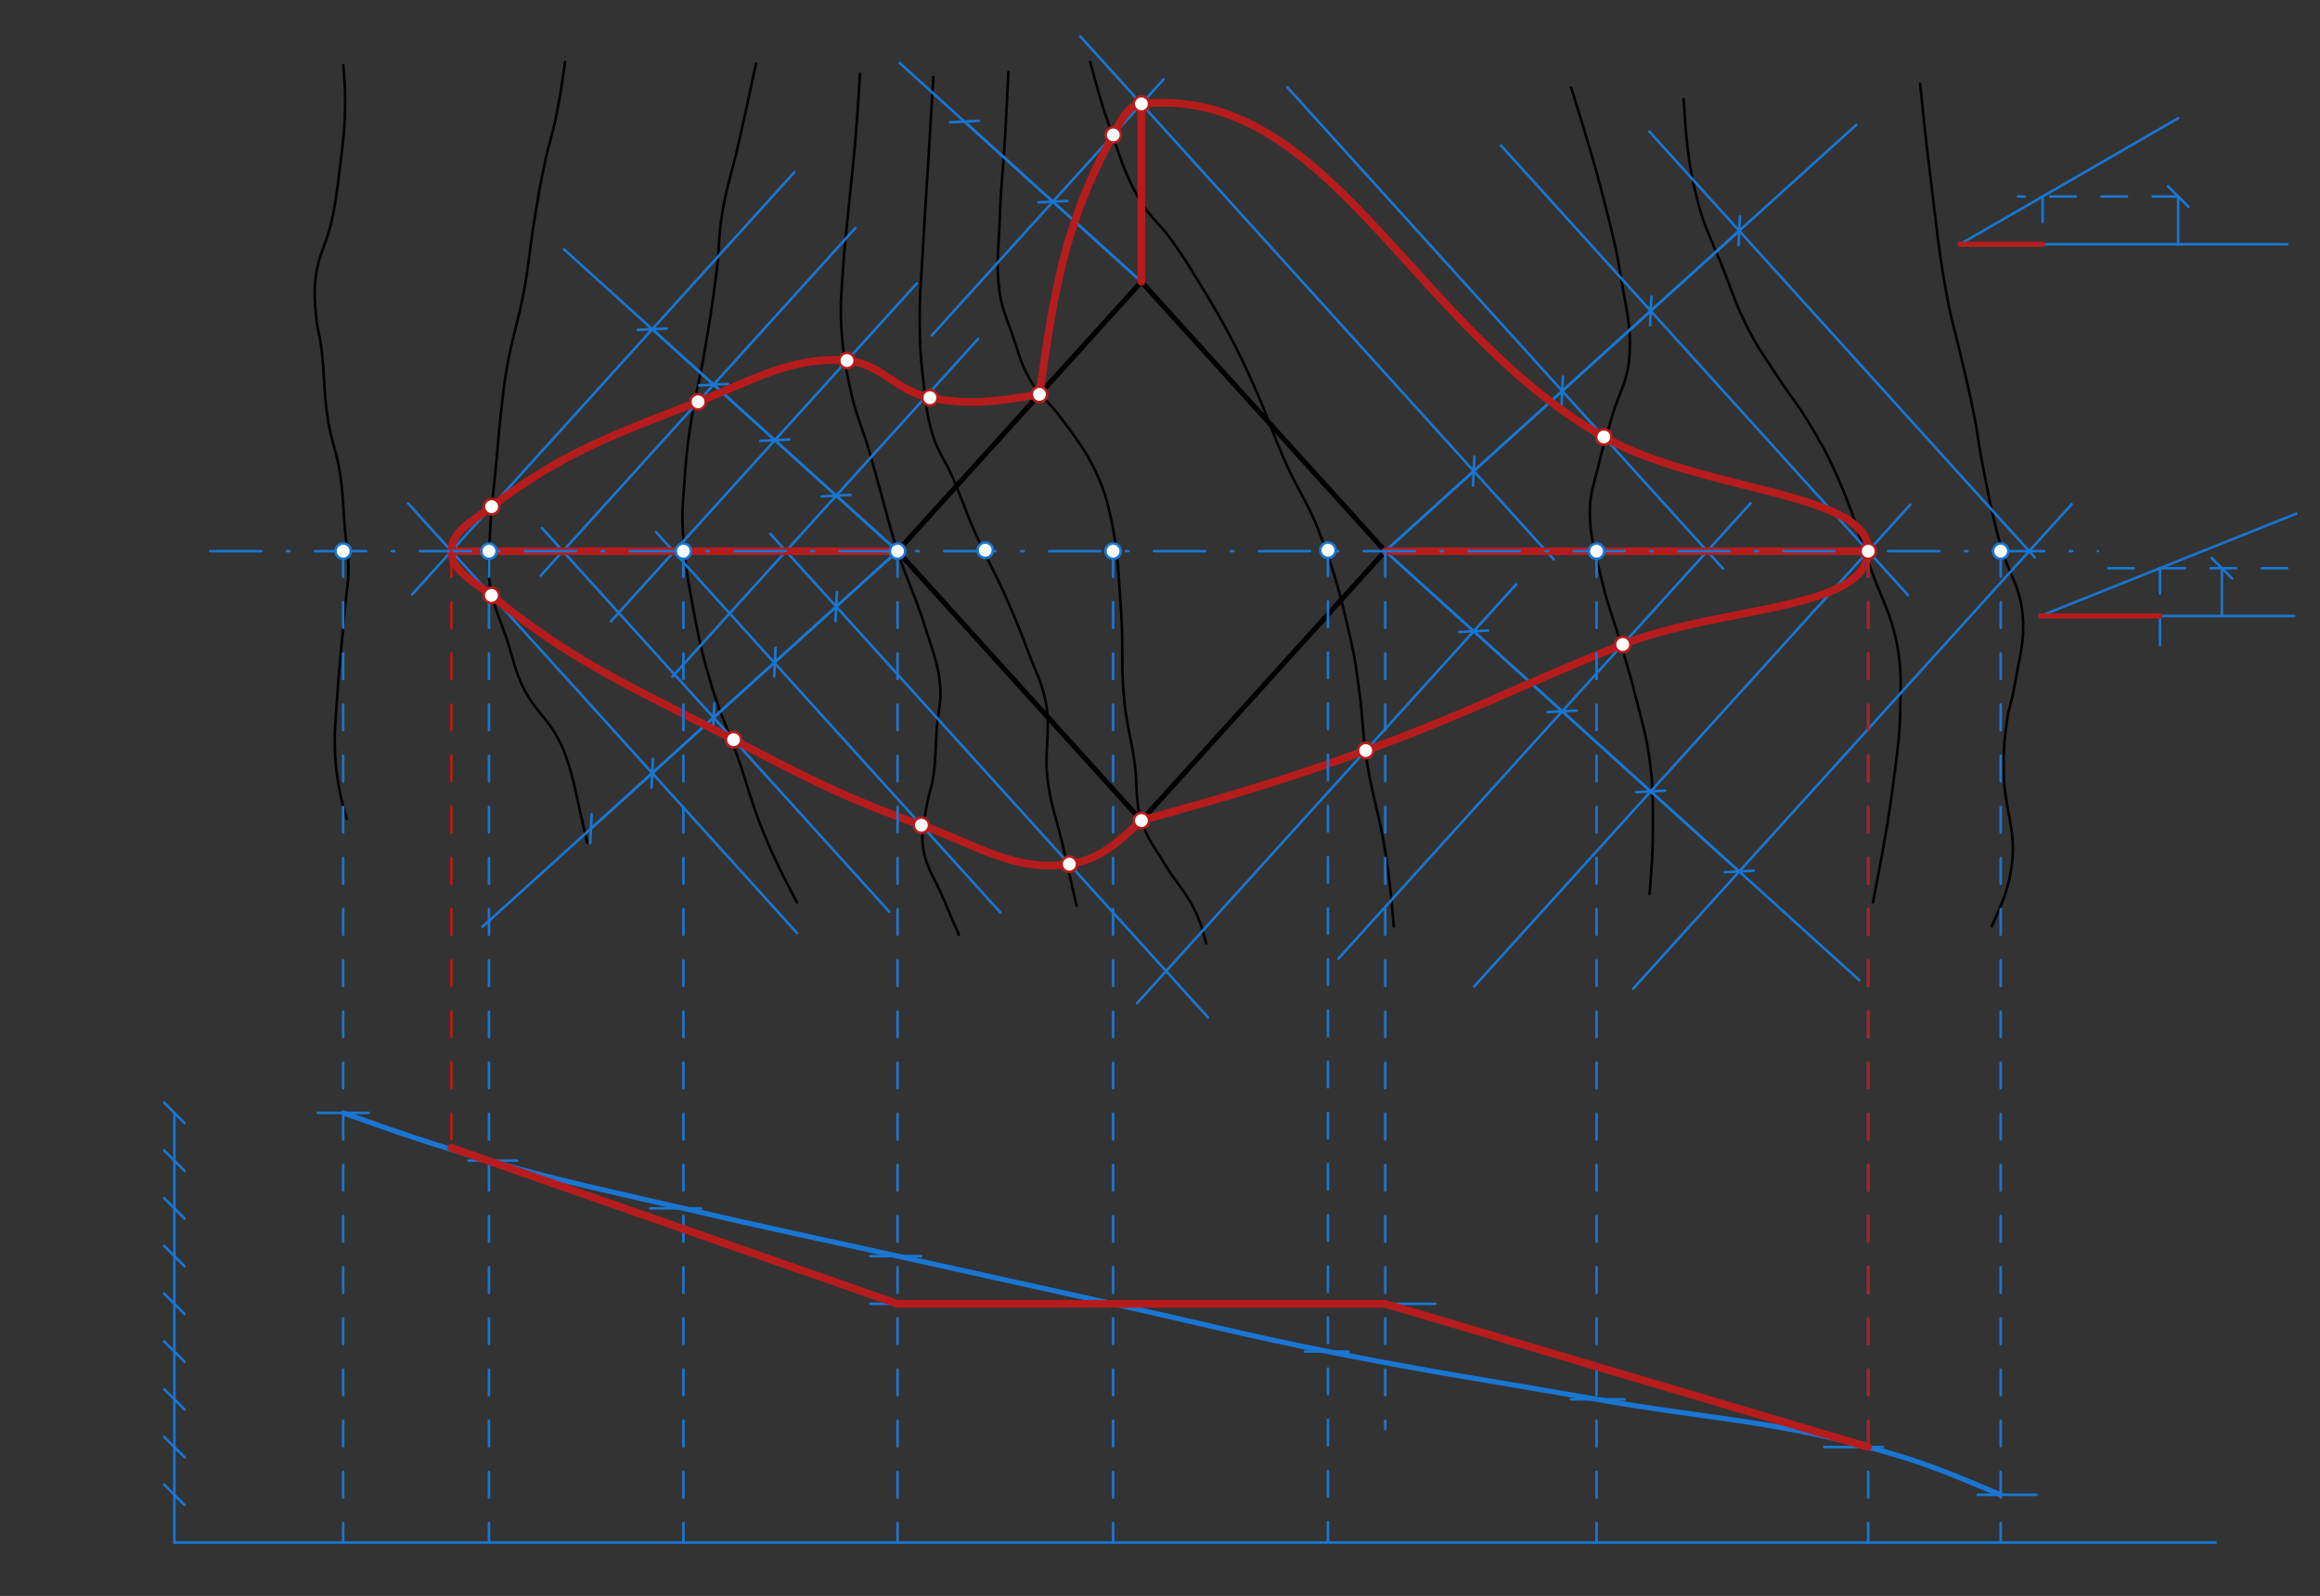 <svg xmlns="http://www.w3.org/2000/svg" class="svg--816" height="100%" preserveAspectRatio="xMidYMid meet" viewBox="0 0 907 624" width="100%"><rect x="0" y="0" width="907" height="624" fill="#333333" stroke="none"/><defs><marker id="marker-arrow" markerHeight="16" markerUnits="userSpaceOnUse" markerWidth="24" orient="auto-start-reverse" refX="24" refY="4" viewBox="0 0 24 8"><path d="M 0 0 L 24 4 L 0 8 z" stroke="inherit"></path></marker></defs><g class="aux-layer--949"></g><g class="main-layer--75a"><g class="element--733"><line stroke="#000000" stroke-dasharray="none" stroke-linecap="round" stroke-width="2" x1="350.889" x2="446.222" y1="215.493" y2="320.826"></line></g><g class="element--733"><line stroke="#000000" stroke-dasharray="none" stroke-linecap="round" stroke-width="2" x1="350.889" x2="446.222" y1="215.493" y2="110.16"></line></g><g class="element--733"><line stroke="#000000" stroke-dasharray="none" stroke-linecap="round" stroke-width="2" x1="446.222" x2="541.556" y1="110.16" y2="215.493"></line></g><g class="element--733"><line stroke="#000000" stroke-dasharray="none" stroke-linecap="round" stroke-width="2" x1="541.556" x2="446.222" y1="215.493" y2="320.826"></line></g><g class="element--733"><path d="M 134.222 25.493 C 134.778 32.566, 135.079 36.4, 134.889 43.493 C 134.656 52.192, 133.963 56.791, 132.889 65.493 C 131.839 73.999, 131.402 78.524, 129.556 86.826 C 127.716 95.101, 124.727 99.258, 123.556 107.493 C 122.685 113.616, 123.038 117.241, 123.556 123.493 C 123.949 128.247, 124.935 130.709, 125.556 135.493 C 127.024 146.815, 126.445 152.962, 128.222 164.16 C 129.53 172.401, 131.601 176.587, 132.889 184.826 C 134.272 193.675, 134.095 198.427, 134.889 207.493 C 135.426 213.625, 136.234 216.8, 136.222 222.826 C 136.211 228.592, 135.408 231.628, 134.889 237.493 C 133.52 252.948, 132.555 260.747, 131.556 276.16 C 131.161 282.255, 130.746 285.454, 130.889 291.493 C 131.026 297.288, 131.287 300.445, 132.222 306.16 C 133.136 311.744, 133.992 314.722, 135.556 320.16" fill="none" stroke="#000000" stroke-linecap="round" stroke-width="1"></path></g><g class="element--733"><path d="M 220.889 24.16 C 219.775 32.381, 219.191 36.693, 217.556 44.826 C 216.002 52.554, 214.523 56.429, 212.889 64.16 C 211.051 72.851, 210.331 77.37, 208.889 86.16 C 207.108 97.019, 206.871 102.721, 204.889 113.493 C 202.684 125.477, 200.321 131.515, 198.222 143.493 C 196.799 151.615, 196.462 155.912, 195.556 164.16 C 194.915 169.989, 194.75 172.961, 194.222 178.826 C 193.144 190.822, 192.084 196.918, 191.556 208.826 C 191.205 216.734, 190.392 221.204, 191.556 228.826 C 192.856 237.345, 195.441 241.696, 198.222 250.16 C 200.767 257.904, 201.319 262.429, 204.889 269.493 C 208.988 277.606, 213.946 280.757, 218.222 288.826 C 220.567 293.251, 221.381 295.99, 222.889 300.826 C 224.575 306.232, 224.919 309.226, 226.222 314.826 C 227.584 320.679, 228.244 323.629, 229.556 329.493" fill="none" stroke="#000000" stroke-linecap="round" stroke-width="1"></path></g><g class="element--733"><path d="M 295.556 24.826 C 292.952 37.085, 291.639 43.267, 288.889 55.493 C 286.31 66.959, 284.079 72.727, 282.222 84.16 C 280.871 92.483, 281.247 97.04, 280.222 105.493 C 278.707 117.991, 277.647 124.386, 275.556 136.826 C 273.406 149.612, 271.386 156.067, 269.556 168.826 C 268.425 176.703, 268.106 180.864, 267.556 188.826 C 267.08 195.698, 266.565 199.372, 266.889 206.16 C 267.542 219.848, 268.994 227.25, 271.556 240.826 C 273.616 251.746, 274.994 257.535, 278.222 268.16 C 281.562 279.151, 284.354 284.545, 288.222 295.493 C 292.341 307.15, 293.614 313.503, 298.222 324.826 C 302.833 336.157, 305.884 341.987, 311.556 352.826" fill="none" stroke="#000000" stroke-linecap="round" stroke-width="1"></path></g><g class="element--733"><path d="M 336.222 28.826 C 335.53 39.995, 335.178 45.677, 334.222 56.826 C 333.31 67.471, 332.573 72.833, 331.556 83.493 C 330.717 92.28, 330.086 96.736, 329.556 105.493 C 329.027 114.218, 328.378 118.892, 328.889 127.493 C 329.514 138.03, 330.518 143.841, 332.889 154.16 C 334.854 162.713, 337.026 166.951, 339.556 175.493 C 341.515 182.107, 342.339 185.502, 344.222 192.16 C 346.863 201.494, 347.92 206.337, 350.889 215.493 C 354.707 227.27, 357.906 233.038, 361.556 244.826 C 364.373 253.926, 366.761 258.938, 367.556 268.16 C 368.107 274.559, 366.727 278.164, 366.222 284.826 C 365.658 292.283, 365.951 296.216, 364.889 303.493 C 364.191 308.273, 362.949 310.71, 362.222 315.493 C 361.272 321.74, 359.99 325.493, 360.889 331.493 C 362.095 339.543, 365.601 343.556, 368.889 351.493 C 371.214 357.106, 372.451 359.929, 374.889 365.493" fill="none" stroke="#000000" stroke-linecap="round" stroke-width="1"></path></g><g class="element--733"><path d="M 364.889 30.16 C 364.094 43.491, 363.697 50.162, 362.889 63.493 C 362.097 76.558, 361.578 83.113, 360.889 96.16 C 360.256 108.131, 359.46 114.299, 359.556 126.16 C 359.626 134.865, 359.869 139.524, 360.889 148.16 C 361.954 157.178, 362.168 162.344, 364.889 170.826 C 366.898 177.09, 369.495 179.986, 372.222 186.16 C 375.917 194.524, 377.204 199.121, 380.889 207.493 C 385.614 218.227, 388.831 223.426, 393.556 234.16 C 397.241 242.532, 399.007 246.925, 402.222 255.493 C 405.078 263.103, 407.501 267.072, 408.889 274.826 C 410.926 286.205, 408.101 293.207, 409.556 304.826 C 410.849 315.158, 413.167 320.426, 415.556 330.826 C 417.698 340.155, 418.763 344.827, 420.889 354.16" fill="none" stroke="#000000" stroke-linecap="round" stroke-width="1"></path></g><g class="element--733"><path d="M 394.222 28.16 C 393.738 38.545, 393.493 43.781, 392.889 54.16 C 392.175 66.411, 391.286 72.636, 390.889 84.826 C 390.501 96.727, 389.185 103.376, 390.889 114.826 C 391.799 120.944, 393.468 124.162, 395.556 130.16 C 398.167 137.665, 398.984 142.162, 402.889 148.826 C 406.579 155.123, 410.487 157.448, 414.889 163.493 C 420.602 171.339, 424.094 175.556, 428.222 184.16 C 431.407 190.797, 432.635 194.934, 434.222 202.16 C 437.252 215.954, 437.163 223.838, 438.222 238.16 C 439.276 252.404, 438.124 260.043, 439.556 274.16 C 440.523 283.694, 442.194 288.579, 443.556 298.16 C 444.832 307.146, 443.6 312.512, 446.222 320.826 C 448.484 327.998, 451.571 331.46, 455.556 338.16 C 459.747 345.207, 463.333 348.277, 466.889 355.493 C 469.314 360.415, 470.143 363.524, 471.556 368.826" fill="none" stroke="#000000" stroke-linecap="round" stroke-width="1"></path></g><g class="element--733"><path d="M 426.222 24.16 C 429.033 34.796, 430.53 40.463, 434.222 50.826 C 438.146 61.841, 439.756 68.293, 445.556 78.16 C 449.555 84.965, 453.532 87.596, 458.222 94.16 C 463.323 101.297, 465.63 105.29, 470.222 112.826 C 474.364 119.622, 476.509 123.147, 480.222 130.16 C 484.482 138.205, 486.494 142.504, 490.222 150.826 C 495.61 162.853, 497.487 169.477, 502.889 181.493 C 507.598 191.967, 511.469 196.92, 515.556 207.493 C 521.935 223.997, 524.303 233.473, 528.222 250.826 C 530.04 258.873, 530.457 263.247, 531.556 271.493 C 532.892 281.527, 532.688 286.871, 534.222 296.826 C 536.435 311.184, 539.281 318.464, 541.556 332.826 C 543.383 344.368, 543.904 350.516, 544.889 362.16" fill="none" stroke="#000000" stroke-linecap="round" stroke-width="1"></path></g><g class="element--733"><path d="M 614.222 34.16 C 620.502 54.386, 623.779 64.94, 628.889 85.493 C 631.041 94.151, 632.191 98.72, 633.556 107.493 C 635.589 120.561, 638.129 128.117, 636.889 140.826 C 636.038 149.548, 632.771 154.02, 630.222 162.826 C 627.999 170.509, 626.697 174.422, 624.889 182.16 C 623.297 188.97, 621.626 192.736, 621.556 199.493 C 621.445 210.109, 623.728 216.185, 626.222 226.826 C 628.727 237.51, 631.149 242.82, 634.222 253.493 C 636.436 261.182, 637.63 265.089, 639.556 272.826 C 641.916 282.312, 643.586 287.276, 644.889 296.826 C 646.234 306.681, 646.203 312.135, 646.222 322.16 C 646.243 332.974, 645.772 338.715, 644.889 349.493" fill="none" stroke="#000000" stroke-linecap="round" stroke-width="1"></path></g><g class="element--733"><path d="M 658.222 38.826 C 659.209 54.248, 659.781 63.175, 663.556 78.16 C 666.264 88.911, 669.382 94.279, 673.556 104.826 C 677.366 114.455, 678.889 119.756, 683.556 128.826 C 687.639 136.765, 690.62 140.566, 695.556 148.16 C 699.927 154.886, 702.779 158.013, 706.889 164.826 C 711.815 172.993, 714.36 177.478, 718.222 186.16 C 724.46 200.181, 726.327 208.148, 731.556 222.826 C 735.624 234.249, 739.3 239.98, 741.556 251.493 C 743.489 261.366, 743.064 267.251, 742.889 277.493 C 742.731 286.706, 742.049 291.621, 740.889 300.826 C 738.278 321.549, 736.192 332.321, 732.222 352.826" fill="none" stroke="#000000" stroke-linecap="round" stroke-width="1"></path></g><g class="element--733"><path d="M 750.667 32.826 C 752.131 47.193, 752.876 54.497, 754.667 68.826 C 757.063 87.998, 757.816 97.983, 761.333 116.826 C 763.024 125.881, 764.593 130.427, 766.667 139.493 C 768.856 149.065, 770.136 153.901, 772 163.493 C 773.23 169.822, 773.443 173.162, 774.667 179.493 C 777.241 192.815, 778.461 199.806, 782 212.826 C 784.907 223.523, 789.585 228.901, 790.667 239.493 C 791.831 250.895, 789.287 257.736, 787.333 269.493 C 786.538 274.281, 785.348 276.715, 784.667 281.493 C 783.52 289.543, 783.206 294.035, 783.333 302.16 C 783.548 315.822, 788.057 323.637, 786.667 336.826 C 785.606 346.888, 782.852 352.949, 778.667 362.16" fill="none" stroke="#000000" stroke-linecap="round" stroke-width="1"></path></g><g class="element--733"><line stroke="#1976D2" stroke-dasharray="none" stroke-linecap="round" stroke-width="1" x1="766.222" x2="894.222" y1="95.493" y2="95.493"></line></g><g class="element--733"><line stroke="#1976D2" stroke-dasharray="none" stroke-linecap="round" stroke-width="1" x1="766.222" x2="851.556" y1="95.493" y2="46.226"></line></g><g class="element--733"><line stroke="#1976D2" stroke-dasharray="none" stroke-linecap="round" stroke-width="1" x1="851.556" x2="851.556" y1="95.493" y2="76.827"></line><path d="M855.556,72.827 l-8,8" stroke="#1976D2" stroke-linecap="round" stroke-width="1" transform="rotate(90, 851.556, 76.827)"></path></g><g class="element--733"><line stroke="#1976D2" stroke-dasharray="10" stroke-linecap="round" stroke-width="1" x1="851.556" x2="788.889" y1="76.827" y2="76.827"></line></g><g class="element--733"><line stroke="#1976D2" stroke-dasharray="10" stroke-linecap="round" stroke-width="1" x1="798.553" x2="798.553" y1="76.827" y2="95.493"></line></g><g class="element--733"><line stroke="#B71C1C" stroke-dasharray="none" stroke-linecap="round" stroke-width="2" x1="766.222" x2="798.553" y1="95.493" y2="95.493"></line></g><g class="element--733"><line stroke="#1976D2" stroke-dasharray="none" stroke-linecap="round" stroke-width="1" x1="797.778" x2="896.889" y1="240.826" y2="240.826"></line></g><g class="element--733"><line stroke="#1976D2" stroke-dasharray="none" stroke-linecap="round" stroke-width="1" x1="797.778" x2="897.778" y1="240.826" y2="200.826"></line></g><g class="element--733"><line stroke="#1976D2" stroke-dasharray="none" stroke-linecap="round" stroke-width="1" x1="868.644" x2="868.644" y1="240.826" y2="222.16"></line><path d="M872.644,218.16 l-8,8" stroke="#1976D2" stroke-linecap="round" stroke-width="1" transform="rotate(90, 868.644, 222.16)"></path></g><g class="element--733"><line stroke="#1976D2" stroke-dasharray="10" stroke-linecap="round" stroke-width="1" x1="894.222" x2="822.222" y1="222.16" y2="222.16"></line></g><g class="element--733"><line stroke="#1976D2" stroke-dasharray="10" stroke-linecap="round" stroke-width="1" x1="844.443" x2="844.443" y1="222.16" y2="252.153"></line></g><g class="element--733"><line stroke="#B71C1C" stroke-dasharray="none" stroke-linecap="round" stroke-width="2" x1="797.778" x2="844.443" y1="240.826" y2="240.826"></line></g><g class="element--733"><line stroke="#1976D2" stroke-dasharray="none" stroke-linecap="round" stroke-width="1" x1="350.889" x2="220.465" y1="215.493" y2="97.451"></line></g><g class="element--733"><line stroke="#1976D2" stroke-dasharray="none" stroke-linecap="round" stroke-width="1" x1="350.889" x2="326.917" y1="215.493" y2="193.797"></line><path d="M330.917,189.797 l-8,8" stroke="#1976D2" stroke-linecap="round" stroke-width="1" transform="rotate(42.147, 326.917, 193.797)"></path></g><g class="element--733"><line stroke="#1976D2" stroke-dasharray="none" stroke-linecap="round" stroke-width="1" x1="326.917" x2="302.945" y1="193.797" y2="172.101"></line><path d="M306.945,168.101 l-8,8" stroke="#1976D2" stroke-linecap="round" stroke-width="1" transform="rotate(42.147, 302.945, 172.101)"></path></g><g class="element--733"><line stroke="#1976D2" stroke-dasharray="none" stroke-linecap="round" stroke-width="1" x1="302.945" x2="278.974" y1="172.101" y2="150.405"></line><path d="M282.974,146.405 l-8,8" stroke="#1976D2" stroke-linecap="round" stroke-width="1" transform="rotate(42.147, 278.974, 150.405)"></path></g><g class="element--733"><line stroke="#1976D2" stroke-dasharray="none" stroke-linecap="round" stroke-width="1" x1="278.974" x2="255.002" y1="150.405" y2="128.709"></line><path d="M259.002,124.709 l-8,8" stroke="#1976D2" stroke-linecap="round" stroke-width="1" transform="rotate(42.147, 255.002, 128.709)"></path></g><g class="element--733"><line stroke="#1976D2" stroke-dasharray="none" stroke-linecap="round" stroke-width="1" x1="382.364" x2="262.845" y1="132.534" y2="264.59"></line></g><g class="element--733"><line stroke="#1976D2" stroke-dasharray="none" stroke-linecap="round" stroke-width="1" x1="358.392" x2="238.873" y1="110.838" y2="242.894"></line></g><g class="element--733"><line stroke="#1976D2" stroke-dasharray="none" stroke-linecap="round" stroke-width="1" x1="334.421" x2="211.388" y1="89.142" y2="225.081"></line></g><g class="element--733"><line stroke="#1976D2" stroke-dasharray="none" stroke-linecap="round" stroke-width="1" x1="310.449" x2="161.1" y1="67.446" y2="232.462"></line></g><g class="element--733"><line stroke="#1976D2" stroke-dasharray="none" stroke-linecap="round" stroke-width="1" x1="350.889" x2="188.651" y1="215.493" y2="362.328"></line></g><g class="element--733"><line stroke="#1976D2" stroke-dasharray="none" stroke-linecap="round" stroke-width="1" x1="350.889" x2="326.917" y1="215.493" y2="237.189"></line><path d="M330.917,233.189 l-8,8" stroke="#1976D2" stroke-linecap="round" stroke-width="1" transform="rotate(317.853, 326.917, 237.189)"></path></g><g class="element--733"><line stroke="#1976D2" stroke-dasharray="none" stroke-linecap="round" stroke-width="1" x1="326.917" x2="302.945" y1="237.189" y2="258.885"></line><path d="M306.945,254.885 l-8,8" stroke="#1976D2" stroke-linecap="round" stroke-width="1" transform="rotate(317.853, 302.945, 258.885)"></path></g><g class="element--733"><line stroke="#1976D2" stroke-dasharray="none" stroke-linecap="round" stroke-width="1" x1="302.945" x2="278.974" y1="258.885" y2="280.581"></line><path d="M282.974,276.581 l-8,8" stroke="#1976D2" stroke-linecap="round" stroke-width="1" transform="rotate(317.853, 278.974, 280.581)"></path></g><g class="element--733"><line stroke="#1976D2" stroke-dasharray="none" stroke-linecap="round" stroke-width="1" x1="278.974" x2="255.002" y1="280.581" y2="302.277"></line><path d="M259.002,298.277 l-8,8" stroke="#1976D2" stroke-linecap="round" stroke-width="1" transform="rotate(317.853, 255.002, 302.277)"></path></g><g class="element--733"><line stroke="#1976D2" stroke-dasharray="none" stroke-linecap="round" stroke-width="1" x1="255.002" x2="231.03" y1="302.277" y2="323.973"></line><path d="M235.03,319.973 l-8,8" stroke="#1976D2" stroke-linecap="round" stroke-width="1" transform="rotate(317.853, 231.03, 323.973)"></path></g><g class="element--733"><line stroke="#1976D2" stroke-dasharray="none" stroke-linecap="round" stroke-width="1" x1="472.299" x2="301.141" y1="397.82" y2="208.709"></line></g><g class="element--733"><line stroke="#1976D2" stroke-dasharray="none" stroke-linecap="round" stroke-width="1" x1="391.113" x2="256.499" y1="356.785" y2="208.05"></line></g><g class="element--733"><line stroke="#1976D2" stroke-dasharray="none" stroke-linecap="round" stroke-width="1" x1="211.938" x2="347.664" y1="206.513" y2="356.477"></line></g><g class="element--733"><line stroke="#1976D2" stroke-dasharray="none" stroke-linecap="round" stroke-width="1" x1="311.582" x2="159.551" y1="364.792" y2="196.813"></line></g><g class="element--733"><path d="M 406.367 154.196 C 390.374 156.837, 379.456 158.64, 363.556 155.493 C 350.363 152.882, 344.127 141.949, 331.123 140.968 C 309.014 139.3, 294.897 148.576, 272.904 157.112 C 239.953 169.9, 219.712 177.074, 192.198 198.101 C 185.068 203.55, 176.457 207.758, 176.457 215.493 C 176.457 223.196, 185.161 227.102, 192.132 232.812 C 225.017 259.749, 248.256 269.043, 286.79 289.217 C 315.003 303.988, 330.432 312.028, 360.213 322.644 C 382.293 330.515, 396.64 340.977, 418.053 337.884 C 429.842 336.182, 437.532 328.973, 446.222 320.826" fill="none" stroke="#B71C1C" stroke-linecap="round" stroke-width="3"></path></g><g class="element--733"><line stroke="#B71C1C" stroke-dasharray="none" stroke-linecap="round" stroke-width="3" x1="350.889" x2="176.457" y1="215.493" y2="215.493"></line></g><g class="element--733"><line stroke="#1976D2" stroke-dasharray="none" stroke-linecap="round" stroke-width="1" x1="446.222" x2="351.741" y1="110.16" y2="24.648"></line></g><g class="element--733"><line stroke="#1976D2" stroke-dasharray="none" stroke-linecap="round" stroke-width="1" x1="446.222" x2="411.624" y1="110.16" y2="78.847"></line><path d="M415.624,74.847 l-8,8" stroke="#1976D2" stroke-linecap="round" stroke-width="1" transform="rotate(42.147, 411.624, 78.847)"></path></g><g class="element--733"><line stroke="#1976D2" stroke-dasharray="none" stroke-linecap="round" stroke-width="1" x1="411.624" x2="377.027" y1="78.847" y2="47.533"></line><path d="M381.027,43.533 l-8,8" stroke="#1976D2" stroke-linecap="round" stroke-width="1" transform="rotate(42.147, 377.027, 47.533)"></path></g><g class="element--733"><line stroke="#1976D2" stroke-dasharray="none" stroke-linecap="round" stroke-width="1" x1="364.274" x2="454.908" y1="131.163" y2="31.022"></line></g><g class="element--733"><line stroke="#1976D2" stroke-dasharray="none" stroke-linecap="round" stroke-width="1" x1="541.556" x2="725.72" y1="215.493" y2="48.812"></line></g><g class="element--733"><line stroke="#1976D2" stroke-dasharray="none" stroke-linecap="round" stroke-width="1" x1="541.556" x2="576.153" y1="215.493" y2="184.18"></line><path d="M580.153,180.18 l-8,8" stroke="#1976D2" stroke-linecap="round" stroke-width="1" transform="rotate(137.853, 576.153, 184.18)"></path></g><g class="element--733"><line stroke="#1976D2" stroke-dasharray="none" stroke-linecap="round" stroke-width="1" x1="576.153" x2="610.751" y1="184.18" y2="152.867"></line><path d="M614.751,148.867 l-8,8" stroke="#1976D2" stroke-linecap="round" stroke-width="1" transform="rotate(137.853, 610.751, 152.867)"></path></g><g class="element--733"><line stroke="#1976D2" stroke-dasharray="none" stroke-linecap="round" stroke-width="1" x1="610.751" x2="645.349" y1="152.867" y2="121.553"></line><path d="M649.349,117.553 l-8,8" stroke="#1976D2" stroke-linecap="round" stroke-width="1" transform="rotate(137.853, 645.349, 121.553)"></path></g><g class="element--733"><line stroke="#1976D2" stroke-dasharray="none" stroke-linecap="round" stroke-width="1" x1="645.349" x2="679.947" y1="121.553" y2="90.24"></line><path d="M683.947,86.24 l-8,8" stroke="#1976D2" stroke-linecap="round" stroke-width="1" transform="rotate(137.853, 679.947, 90.24)"></path></g><g class="element--733"><line stroke="#1976D2" stroke-dasharray="none" stroke-linecap="round" stroke-width="1" x1="422.39" x2="607.403" y1="14.288" y2="218.707"></line></g><g class="element--733"><line stroke="#1976D2" stroke-dasharray="none" stroke-linecap="round" stroke-width="1" x1="503.245" x2="673.593" y1="34.084" y2="222.3"></line></g><g class="element--733"><line stroke="#1976D2" stroke-dasharray="none" stroke-linecap="round" stroke-width="1" x1="586.758" x2="745.921" y1="56.816" y2="232.675"></line></g><g class="element--733"><line stroke="#1976D2" stroke-dasharray="none" stroke-linecap="round" stroke-width="1" x1="644.843" x2="795.523" y1="51.454" y2="217.94"></line></g><g class="element--733"><line stroke="#1976D2" stroke-dasharray="none" stroke-linecap="round" stroke-width="1" x1="541.556" x2="726.918" y1="215.493" y2="383.258"></line></g><g class="element--733"><line stroke="#1976D2" stroke-dasharray="none" stroke-linecap="round" stroke-width="1" x1="541.556" x2="576.153" y1="215.493" y2="246.806"></line><path d="M580.153,242.806 l-8,8" stroke="#1976D2" stroke-linecap="round" stroke-width="1" transform="rotate(222.147, 576.153, 246.806)"></path></g><g class="element--733"><line stroke="#1976D2" stroke-dasharray="none" stroke-linecap="round" stroke-width="1" x1="576.153" x2="610.751" y1="246.806" y2="278.119"></line><path d="M614.751,274.119 l-8,8" stroke="#1976D2" stroke-linecap="round" stroke-width="1" transform="rotate(222.147, 610.751, 278.119)"></path></g><g class="element--733"><line stroke="#1976D2" stroke-dasharray="none" stroke-linecap="round" stroke-width="1" x1="610.751" x2="645.349" y1="278.119" y2="309.433"></line><path d="M649.349,305.433 l-8,8" stroke="#1976D2" stroke-linecap="round" stroke-width="1" transform="rotate(222.147, 645.349, 309.433)"></path></g><g class="element--733"><line stroke="#1976D2" stroke-dasharray="none" stroke-linecap="round" stroke-width="1" x1="645.349" x2="679.947" y1="309.433" y2="340.746"></line><path d="M683.947,336.746 l-8,8" stroke="#1976D2" stroke-linecap="round" stroke-width="1" transform="rotate(222.147, 679.947, 340.746)"></path></g><g class="element--733"><line stroke="#1976D2" stroke-dasharray="none" stroke-linecap="round" stroke-width="1" x1="444.52" x2="592.735" y1="392.247" y2="228.485"></line></g><g class="element--733"><line stroke="#1976D2" stroke-dasharray="none" stroke-linecap="round" stroke-width="1" x1="523.291" x2="684.397" y1="374.754" y2="196.749"></line></g><g class="element--733"><line stroke="#1976D2" stroke-dasharray="none" stroke-linecap="round" stroke-width="1" x1="576.306" x2="746.84" y1="385.718" y2="197.296"></line></g><g class="element--733"><line stroke="#1976D2" stroke-dasharray="none" stroke-linecap="round" stroke-width="1" x1="638.444" x2="809.9" y1="386.602" y2="197.161"></line></g><g class="element--733"><path d="M 406.367 154.196 C 412.018 114.717, 415.895 87.628, 435.241 52.753 C 438.242 47.342, 440.847 41.189, 446.222 40.62 C 519.407 32.869, 551.496 127.991, 627.009 170.829 C 665.172 192.479, 730.89 192.123, 730.37 215.493 C 729.851 238.863, 672.451 236.905, 634.399 251.991 C 594.115 267.962, 574.377 278.839, 533.923 293.466 C 499.732 305.828, 481.23 311.014, 446.222 320.826" fill="none" stroke="#B71C1C" stroke-linecap="round" stroke-width="3"></path></g><g class="element--733"><line stroke="#B71C1C" stroke-dasharray="none" stroke-linecap="round" stroke-width="3" x1="446.222" x2="446.222" y1="110.16" y2="40.62"></line></g><g class="element--733"><line stroke="#B71C1C" stroke-dasharray="none" stroke-linecap="round" stroke-width="3" x1="541.596" x2="730.37" y1="215.529" y2="215.493"></line></g><g class="element--733"><line stroke="#1976D2" stroke-dasharray="none" stroke-linecap="round" stroke-width="1" x1="68.167" x2="866.167" y1="603.115" y2="603.115"></line></g><g class="element--733"><line stroke="#1976D2" stroke-dasharray="20, 10, 1, 10" stroke-linecap="round" stroke-width="1" x1="82.167" x2="820.167" y1="215.493" y2="215.493"></line></g><g class="element--733"><line stroke="#1976D2" stroke-dasharray="10" stroke-linecap="round" stroke-width="1" x1="134.167" x2="134.167" y1="215.493" y2="603.115"></line></g><g class="element--733"><line stroke="#1976D2" stroke-dasharray="10" stroke-linecap="round" stroke-width="1" x1="191.167" x2="191.167" y1="215.493" y2="603.115"></line></g><g class="element--733"><line stroke="#1976D2" stroke-dasharray="10" stroke-linecap="round" stroke-width="1" x1="267.167" x2="267.167" y1="215.493" y2="603.115"></line></g><g class="element--733"><line stroke="#1976D2" stroke-dasharray="10" stroke-linecap="round" stroke-width="1" x1="350.889" x2="350.889" y1="215.493" y2="603.115"></line></g><g class="element--733"><line stroke="#1976D2" stroke-dasharray="10" stroke-linecap="round" stroke-width="1" x1="435.167" x2="435.167" y1="215.493" y2="603.115"></line></g><g class="element--733"><line stroke="#1976D2" stroke-dasharray="10" stroke-linecap="round" stroke-width="1" x1="519.167" x2="519.167" y1="215.115" y2="603.115"></line></g><g class="element--733"><line stroke="#1976D2" stroke-dasharray="10" stroke-linecap="round" stroke-width="1" x1="624.167" x2="624.167" y1="215.493" y2="603.115"></line></g><g class="element--733"><line stroke="#1976D2" stroke-dasharray="10" stroke-linecap="round" stroke-width="1" x1="730.35" x2="730.35" y1="215.493" y2="603.115"></line></g><g class="element--733"><line stroke="#1976D2" stroke-dasharray="10" stroke-linecap="round" stroke-width="1" x1="782.167" x2="782.167" y1="215.493" y2="603.115"></line></g><g class="element--733"><line stroke="#1976D2" stroke-dasharray="none" stroke-linecap="round" stroke-width="1" x1="68.167" x2="68.167" y1="603.115" y2="584.448"></line><path d="M72.167,580.448 l-8,8" stroke="#1976D2" stroke-linecap="round" stroke-width="1" transform="rotate(90, 68.167, 584.448)"></path></g><g class="element--733"><line stroke="#1976D2" stroke-dasharray="none" stroke-linecap="round" stroke-width="1" x1="68.167" x2="68.167" y1="584.448" y2="565.782"></line><path d="M72.167,561.782 l-8,8" stroke="#1976D2" stroke-linecap="round" stroke-width="1" transform="rotate(90, 68.167, 565.782)"></path></g><g class="element--733"><line stroke="#1976D2" stroke-dasharray="none" stroke-linecap="round" stroke-width="1" x1="68.167" x2="68.167" y1="565.782" y2="547.116"></line><path d="M72.167,543.116 l-8,8" stroke="#1976D2" stroke-linecap="round" stroke-width="1" transform="rotate(90, 68.167, 547.116)"></path></g><g class="element--733"><line stroke="#1976D2" stroke-dasharray="none" stroke-linecap="round" stroke-width="1" x1="68.167" x2="68.167" y1="547.116" y2="528.45"></line><path d="M72.167,524.45 l-8,8" stroke="#1976D2" stroke-linecap="round" stroke-width="1" transform="rotate(90, 68.167, 528.45)"></path></g><g class="element--733"><line stroke="#1976D2" stroke-dasharray="none" stroke-linecap="round" stroke-width="1" x1="68.167" x2="68.167" y1="528.45" y2="509.784"></line><path d="M72.167,505.784 l-8,8" stroke="#1976D2" stroke-linecap="round" stroke-width="1" transform="rotate(90, 68.167, 509.784)"></path></g><g class="element--733"><line stroke="#1976D2" stroke-dasharray="none" stroke-linecap="round" stroke-width="1" x1="68.167" x2="68.167" y1="509.784" y2="491.118"></line><path d="M72.167,487.118 l-8,8" stroke="#1976D2" stroke-linecap="round" stroke-width="1" transform="rotate(90, 68.167, 491.118)"></path></g><g class="element--733"><line stroke="#1976D2" stroke-dasharray="none" stroke-linecap="round" stroke-width="1" x1="68.167" x2="68.167" y1="491.118" y2="472.452"></line><path d="M72.167,468.452 l-8,8" stroke="#1976D2" stroke-linecap="round" stroke-width="1" transform="rotate(90, 68.167, 472.452)"></path></g><g class="element--733"><line stroke="#1976D2" stroke-dasharray="none" stroke-linecap="round" stroke-width="1" x1="68.167" x2="68.167" y1="472.452" y2="453.785"></line><path d="M72.167,449.785 l-8,8" stroke="#1976D2" stroke-linecap="round" stroke-width="1" transform="rotate(90, 68.167, 453.785)"></path></g><g class="element--733"><line stroke="#1976D2" stroke-dasharray="none" stroke-linecap="round" stroke-width="1" x1="68.167" x2="68.167" y1="453.785" y2="435.119"></line><path d="M72.167,431.119 l-8,8" stroke="#1976D2" stroke-linecap="round" stroke-width="1" transform="rotate(90, 68.167, 435.119)"></path></g><g class="element--733"><line stroke="#1976D2" stroke-dasharray="none" stroke-linecap="round" stroke-width="1" x1="124.167" x2="144.167" y1="435.119" y2="435.119"></line></g><g class="element--733"><line stroke="#1976D2" stroke-dasharray="none" stroke-linecap="round" stroke-width="1" x1="183.167" x2="202.167" y1="453.785" y2="453.785"></line></g><g class="element--733"><line stroke="#1976D2" stroke-dasharray="none" stroke-linecap="round" stroke-width="1" x1="254.167" x2="274.167" y1="472.452" y2="472.452"></line></g><g class="element--733"><line stroke="#1976D2" stroke-dasharray="none" stroke-linecap="round" stroke-width="1" x1="340.167" x2="360.167" y1="491.118" y2="491.118"></line></g><g class="element--733"><line stroke="#1976D2" stroke-dasharray="none" stroke-linecap="round" stroke-width="1" x1="425.167" x2="442.167" y1="509.784" y2="509.784"></line></g><g class="element--733"><line stroke="#1976D2" stroke-dasharray="none" stroke-linecap="round" stroke-width="1" x1="510.167" x2="527.167" y1="528.45" y2="528.45"></line></g><g class="element--733"><line stroke="#1976D2" stroke-dasharray="none" stroke-linecap="round" stroke-width="1" x1="614.167" x2="635.167" y1="547.116" y2="547.116"></line></g><g class="element--733"><line stroke="#1976D2" stroke-dasharray="none" stroke-linecap="round" stroke-width="1" x1="713.167" x2="736.167" y1="565.782" y2="565.782"></line></g><g class="element--733"><line stroke="#1976D2" stroke-dasharray="none" stroke-linecap="round" stroke-width="1" x1="773.167" x2="796.167" y1="584.448" y2="584.448"></line></g><g class="element--733"><path d="M 134.167 435.119 C 156.57 443.077, 168.309 447.246, 191.167 453.785 C 220.991 462.318, 236.766 465.33, 267.167 472.452 C 300.488 480.257, 317.4 483.676, 350.889 491.118 C 384.589 498.607, 401.461 502.306, 435.167 509.784 C 468.766 517.238, 485.587 521.737, 519.167 528.45 C 560.784 536.769, 582.169 539.692, 624.167 547.116 C 666.623 554.622, 689.528 554.928, 730.35 565.782 C 751.204 571.327, 762.298 576.029, 782.167 584.448" fill="none" stroke="#1976D2" stroke-linecap="round" stroke-width="2"></path></g><g class="element--733"><line stroke="#1976D2" stroke-dasharray="10" stroke-linecap="round" stroke-width="1" x1="541.556" x2="541.556" y1="215.493" y2="558.781"></line></g><g class="element--733"><line stroke="#1976D2" stroke-dasharray="none" stroke-linecap="round" stroke-width="1" x1="340.167" x2="561.167" y1="509.784" y2="509.784"></line></g><g class="element--733"><line stroke="#B71C1C" stroke-dasharray="none" stroke-linecap="round" stroke-width="3" x1="350.889" x2="541.556" y1="509.784" y2="509.784"></line></g><g class="element--733"><line stroke="#B71C1C" stroke-dasharray="10" stroke-linecap="round" stroke-width="1" x1="176.457" x2="176.457" y1="215.493" y2="453.785"></line></g><g class="element--733"><line stroke="#B71C1C" stroke-dasharray="10" stroke-linecap="round" stroke-width="1" x1="730.35" x2="730.35" y1="215.493" y2="565.782"></line></g><g class="element--733"><line stroke="#B71C1C" stroke-dasharray="none" stroke-linecap="round" stroke-width="3" x1="176.457" x2="350.889" y1="448.785" y2="509.784"></line></g><g class="element--733"><line stroke="#B71C1C" stroke-dasharray="none" stroke-linecap="round" stroke-width="3" x1="541.556" x2="730.35" y1="509.784" y2="565.782"></line></g><g class="element--733"><circle cx="406.367" cy="154.196" r="3" stroke="#B71C1C" stroke-width="1" fill="#ffffff"></circle>}</g><g class="element--733"><circle cx="446.222" cy="320.826" r="3" stroke="#B71C1C" stroke-width="1" fill="#ffffff"></circle>}</g><g class="element--733"><circle cx="363.556" cy="155.493" r="3" stroke="#B71C1C" stroke-width="1" fill="#ffffff"></circle>}</g><g class="element--733"><circle cx="331.123" cy="140.968" r="3" stroke="#B71C1C" stroke-width="1" fill="#ffffff"></circle>}</g><g class="element--733"><circle cx="272.904" cy="157.112" r="3" stroke="#B71C1C" stroke-width="1" fill="#ffffff"></circle>}</g><g class="element--733"><circle cx="192.198" cy="198.101" r="3" stroke="#B71C1C" stroke-width="1" fill="#ffffff"></circle>}</g><g class="element--733"><circle cx="418.053" cy="337.884" r="3" stroke="#B71C1C" stroke-width="1" fill="#ffffff"></circle>}</g><g class="element--733"><circle cx="360.213" cy="322.644" r="3" stroke="#B71C1C" stroke-width="1" fill="#ffffff"></circle>}</g><g class="element--733"><circle cx="286.79" cy="289.217" r="3" stroke="#B71C1C" stroke-width="1" fill="#ffffff"></circle>}</g><g class="element--733"><circle cx="192.132" cy="232.812" r="3" stroke="#B71C1C" stroke-width="1" fill="#ffffff"></circle>}</g><g class="element--733"><circle cx="435.241" cy="52.753" r="3" stroke="#B71C1C" stroke-width="1" fill="#ffffff"></circle>}</g><g class="element--733"><circle cx="446.222" cy="40.62" r="3" stroke="#B71C1C" stroke-width="1" fill="#ffffff"></circle>}</g><g class="element--733"><circle cx="627.009" cy="170.829" r="3" stroke="#B71C1C" stroke-width="1" fill="#ffffff"></circle>}</g><g class="element--733"><circle cx="730.37" cy="215.493" r="3" stroke="#B71C1C" stroke-width="1" fill="#ffffff"></circle>}</g><g class="element--733"><circle cx="634.399" cy="251.991" r="3" stroke="#B71C1C" stroke-width="1" fill="#ffffff"></circle>}</g><g class="element--733"><circle cx="533.923" cy="293.466" r="3" stroke="#B71C1C" stroke-width="1" fill="#ffffff"></circle>}</g><g class="element--733"><circle cx="134.167" cy="215.493" r="3" stroke="#1976D2" stroke-width="1" fill="#ffffff"></circle>}</g><g class="element--733"><circle cx="191.167" cy="215.493" r="3" stroke="#1976D2" stroke-width="1" fill="#ffffff"></circle>}</g><g class="element--733"><circle cx="267.167" cy="215.493" r="3" stroke="#1976D2" stroke-width="1" fill="#ffffff"></circle>}</g><g class="element--733"><circle cx="350.889" cy="215.493" r="3" stroke="#1976D2" stroke-width="1" fill="#ffffff"></circle>}</g><g class="element--733"><circle cx="385.167" cy="215.115" r="3" stroke="#1976D2" stroke-width="1" fill="#ffffff"></circle>}</g><g class="element--733"><circle cx="435.167" cy="215.493" r="3" stroke="#1976D2" stroke-width="1" fill="#ffffff"></circle>}</g><g class="element--733"><circle cx="519.167" cy="215.115" r="3" stroke="#1976D2" stroke-width="1" fill="#ffffff"></circle>}</g><g class="element--733"><circle cx="624.167" cy="215.493" r="3" stroke="#1976D2" stroke-width="1" fill="#ffffff"></circle>}</g><g class="element--733"><circle cx="782.167" cy="215.493" r="3" stroke="#1976D2" stroke-width="1" fill="#ffffff"></circle>}</g></g><g class="snaps-layer--ac6"></g><g class="temp-layer--52d"></g></svg>